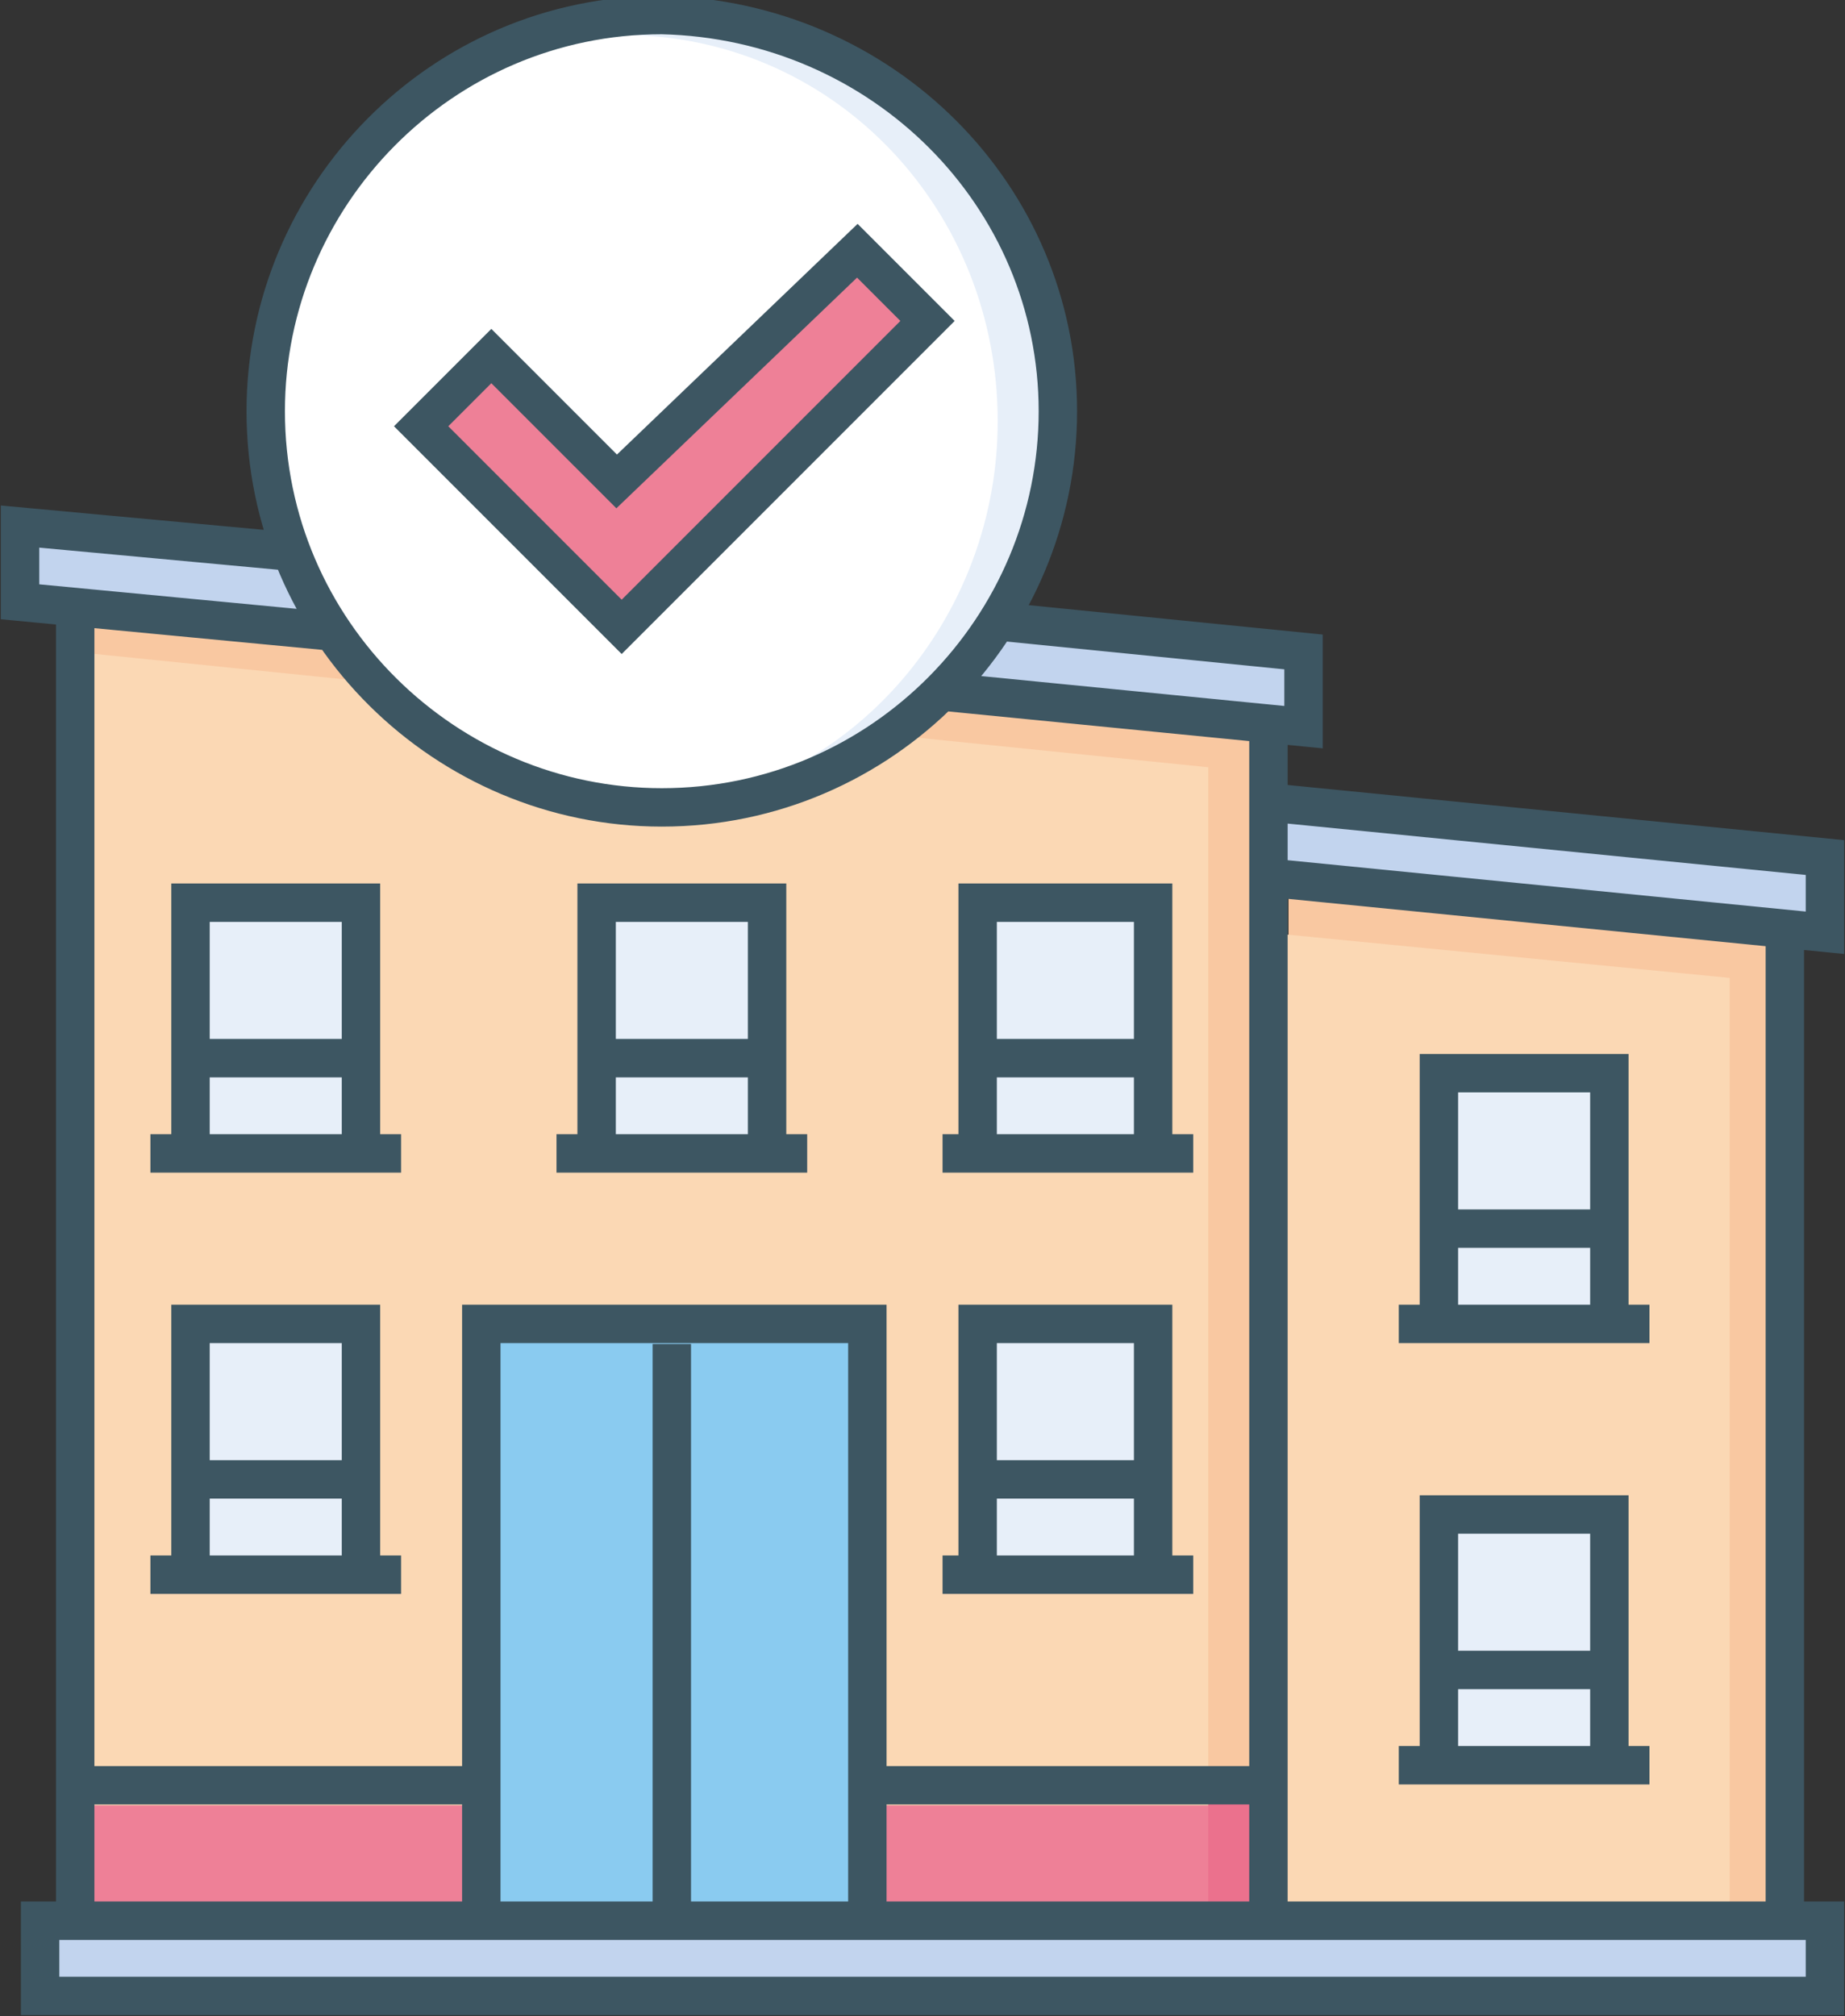 <?xml version="1.0" encoding="utf-8"?>
<!-- Generator: Adobe Illustrator 22.0.1, SVG Export Plug-In . SVG Version: 6.00 Build 0)  -->
<svg version="1.1" id="Layer_1" xmlns="http://www.w3.org/2000/svg" xmlns:xlink="http://www.w3.org/1999/xlink" x="0px" y="0px"
	 viewBox="0 0 36.8 40.2" style="enable-background:new 0 0 36.8 40.2;" xml:space="preserve">
<rect x="0" y="0" width="36.8" height="40.2" fill="#333333" stroke="none"/>
<style type="text/css">
	.st0{fill:#C2D4EE;}
	.st1{fill:#EB718D;}
	.st2{fill:#EE8097;}
	.st3{fill:#F9C8A1;}
	.st4{fill:#FBD8B4;}
	.st5{fill:#E7EFF9;}
	.st6{fill:#FFFFFF;}
	.st7{fill:#8ACBF0;}
	.st8{fill:none;stroke:#3D5662;stroke-width:0.766;stroke-miterlimit:10;}
</style>
<rect x="0.8" y="38.3" class="st0" width="35.6" height="1.5"/>
<rect x="12.7" y="-0.4" transform="matrix(9.649277e-02 -0.995 0.995 9.649277e-02 -0.384 24.428)" class="st0" width="1.2" height="25.7"/>
<rect x="30.1" y="11.7" transform="matrix(9.652971e-02 -0.995 0.995 9.652971e-02 10.702 46.379)" class="st0" width="1.6" height="11.2"/>
<rect x="1.5" y="35.6" class="st1" width="23.8" height="2.7"/>
<rect x="1.5" y="35.6" class="st2" width="22.6" height="2.7"/>
<polygon class="st3" points="25.3,35.6 1.5,35.6 1.5,12.3 25.3,14.6 "/>
<polygon class="st3" points="35.6,38.3 25.7,38.3 25.7,17.6 35.6,18.8 "/>
<polygon class="st4" points="34.5,38.3 25.3,38.3 25.3,18.6 34.5,19.5 "/>
<polygon class="st4" points="24.1,36 1.5,36 1.5,13 24.1,15.3 "/>
<path class="st5" d="M21.1,8.2c0,4.3-3.5,7.9-7.9,7.9c-4.3,0-7.9-3.5-7.9-7.9c0-4.3,3.5-7.9,7.9-7.9C17.6,0.4,21.1,3.9,21.1,8.2"/>
<path class="st6" d="M19.9,8.4c0,4.2-3.3,7.7-7.3,7.7c-4,0-7.3-3.4-7.3-7.7c0-4.2,3.3-7.7,7.3-7.7C16.7,0.8,19.9,4.2,19.9,8.4"/>
<polygon class="st2" points="12.4,12.5 8.4,8.6 9.8,7.1 12.4,9.7 17.1,5 18.5,6.4 "/>
<rect x="9.6" y="26.4" class="st7" width="7.7" height="11.9"/>
<rect x="3.8" y="18" class="st5" width="3.4" height="5"/>
<rect x="3.8" y="26.4" class="st5" width="3.4" height="5"/>
<rect x="19.5" y="18" class="st5" width="3.4" height="5"/>
<rect x="28.7" y="21.5" class="st5" width="3.4" height="5"/>
<rect x="28.7" y="30.3" class="st5" width="3.4" height="5"/>
<rect x="11.9" y="18" class="st5" width="3.4" height="5"/>
<rect x="19.5" y="26.4" class="st5" width="3.4" height="5"/>
<path class="st8" d="M12.4,12.5l-4-4l1.4-1.4l2.5,2.5L17.1,5l1.4,1.4L12.4,12.5z M21.1,8.2c0,4.3-3.5,7.9-7.9,7.9
	c-4.3,0-7.9-3.5-7.9-7.9c0-4.3,3.5-7.9,7.9-7.9C17.6,0.4,21.1,3.9,21.1,8.2z M5.8,11l-5.4-0.5V12l6.3,0.6 M18.9,13.8l7.1,0.7v-1.5
	l-6-0.6 M25.3,17.5l11.1,1.1v-1.5L25.3,16 M1.5,35.6h8 M17.2,35.6h8 M3.8,29.5h3.4 M8,31.4h-5 M3.8,31.4v-5h3.4v5 M3.8,21.1h3.4
	 M8,23h-5 M3.8,23v-5h3.4v5 M11.9,21.1h3.4 M16.1,23h-5 M11.9,23v-5h3.4v5 M19.5,21.1H23 M23.8,23h-5 M19.5,23v-5H23v5 M19.5,29.5
	H23 M23.8,31.4h-5 M19.5,31.4v-5H23v5 M28.7,33.3h3.4 M32.9,35.2h-5 M28.7,35.2v-5h3.4v5 M28.7,24.5h3.4 M32.9,26.4h-5 M28.7,26.4
	v-5h3.4v5 M13.4,26.8v11.5 M9.6,38.3V26.4h7.7v11.9 M35.6,38.3V18.4 M36.4,38.3H0.8v1.5h35.6V38.3z M1.5,38.3V12.3 M25.3,14.6v23.8"
	/>
</svg>
